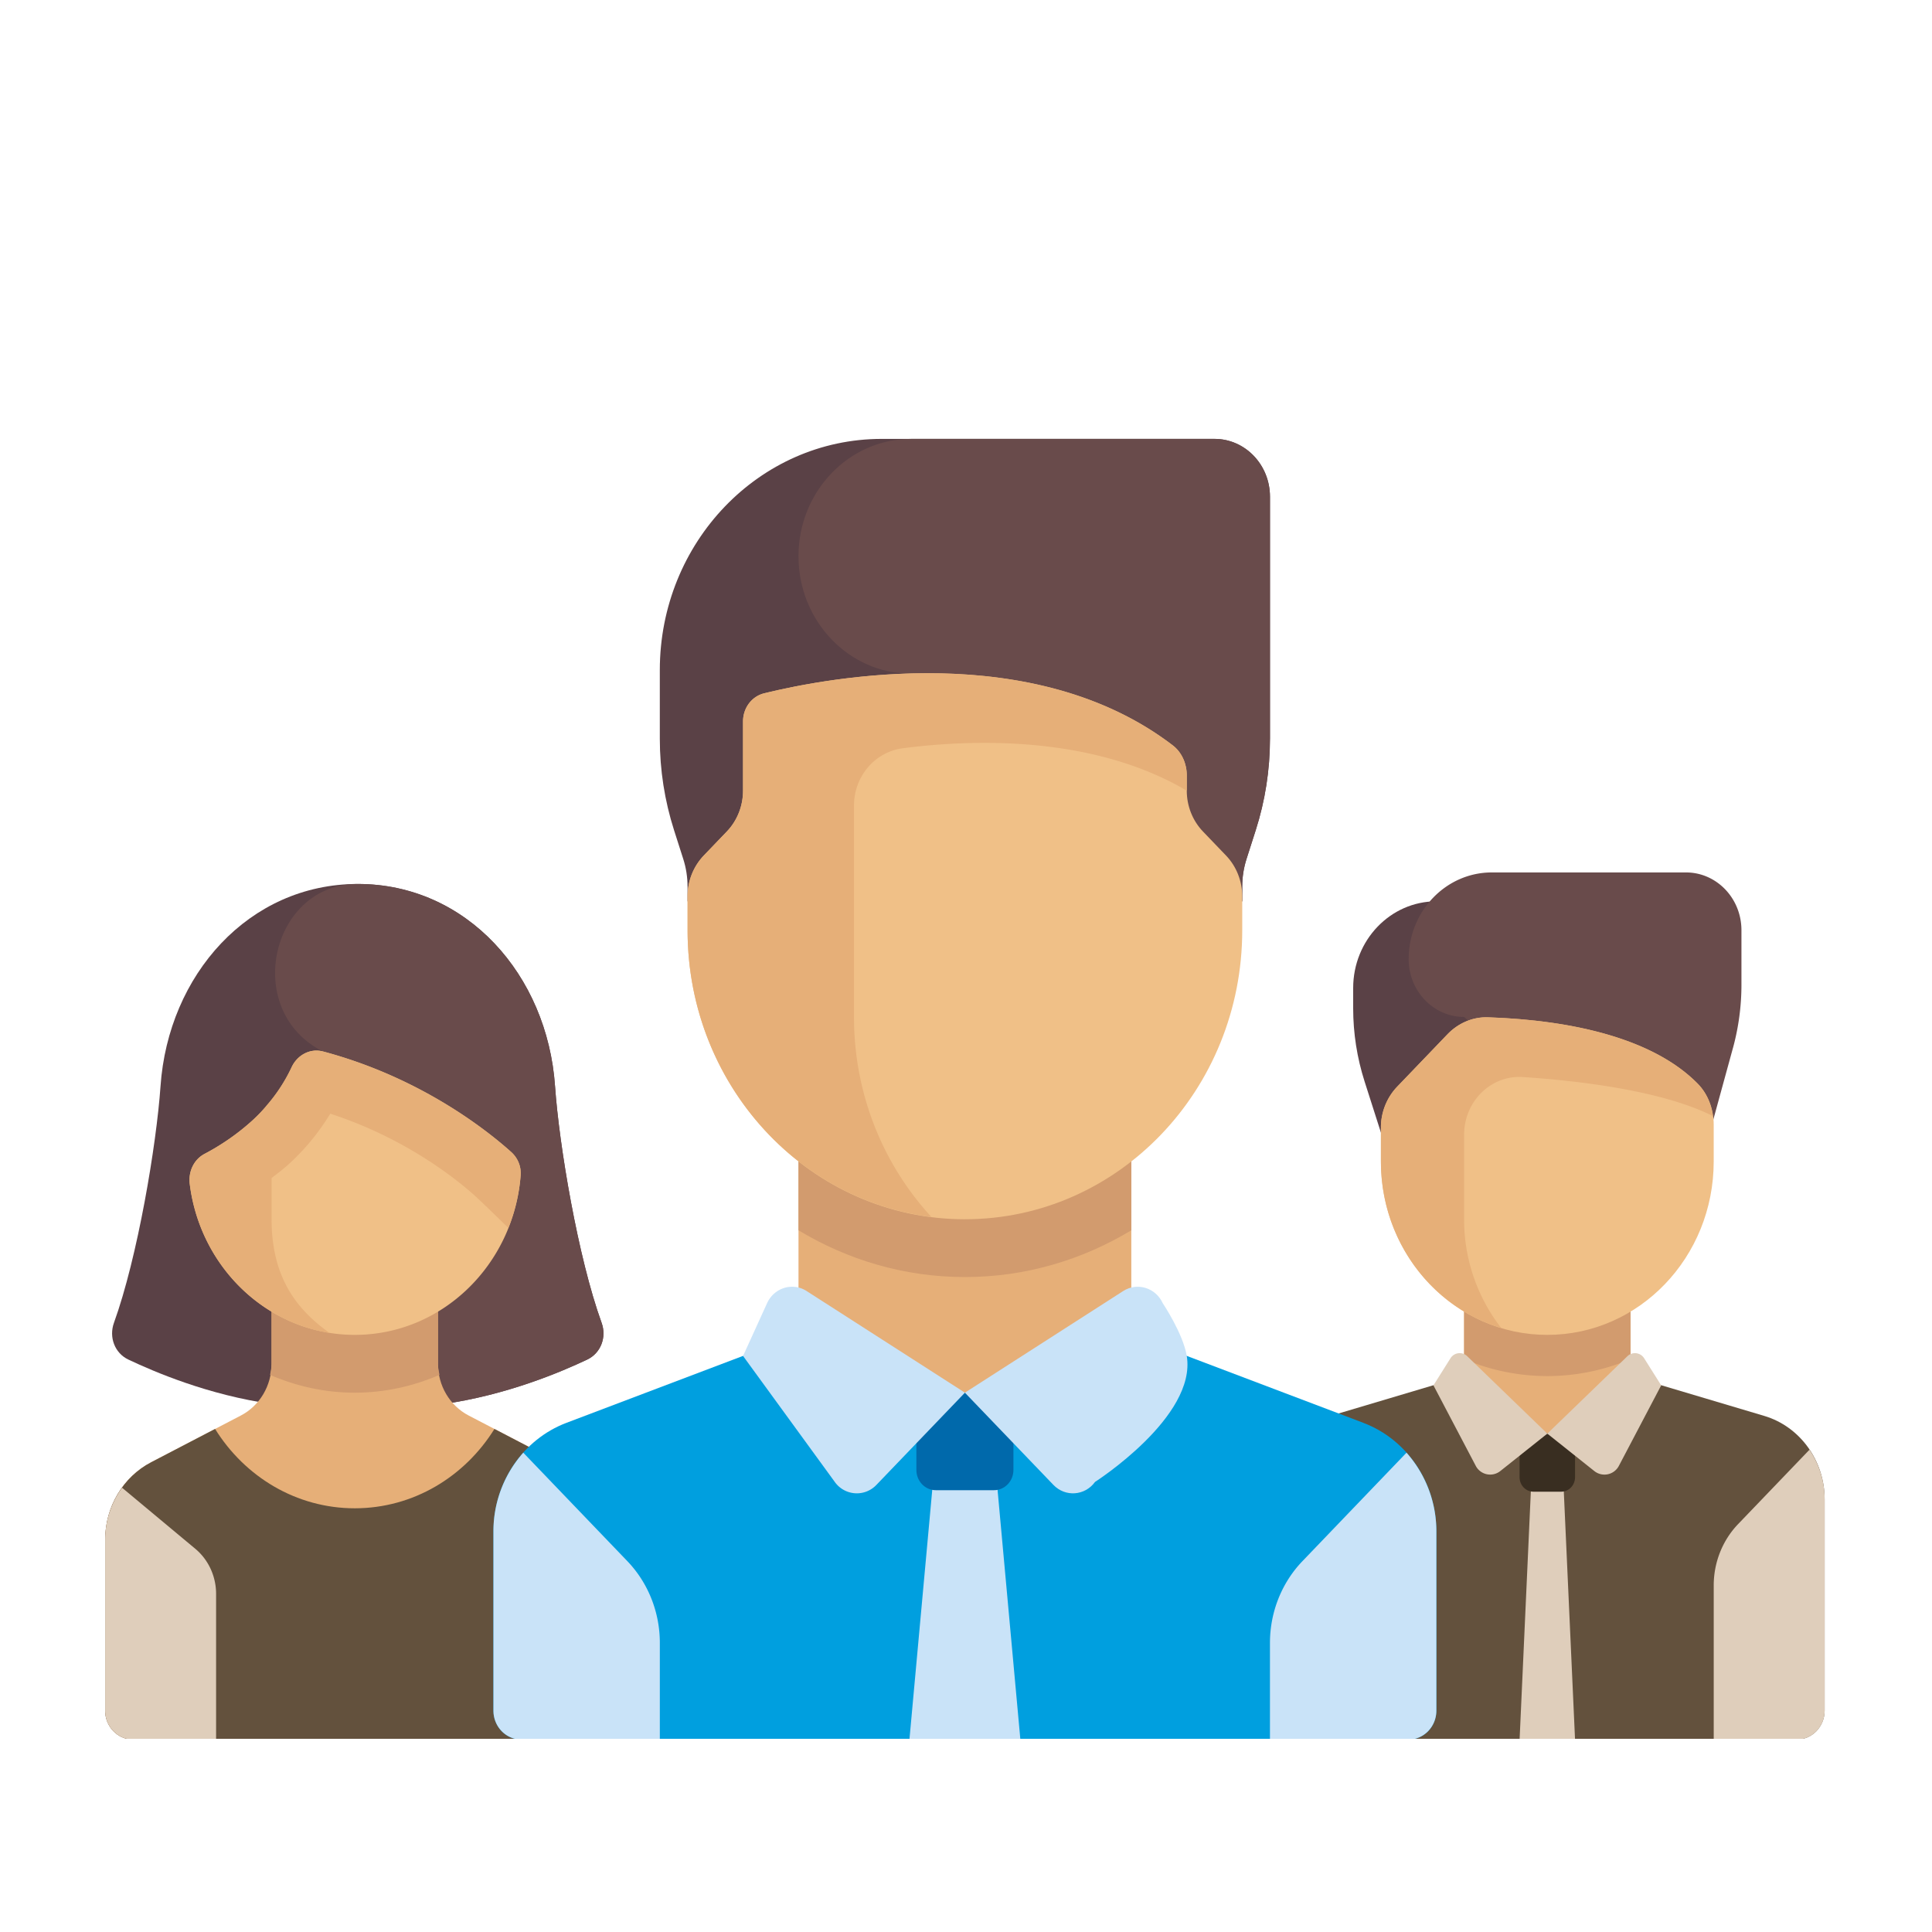 <svg width="100" height="100" viewBox="0 0 100 100" fill="none" xmlns="http://www.w3.org/2000/svg"><g clip-path="url(#clip0_1108_8345)"><path d="M70.04 51.14v1.05c0 1.287.2 2.565.59 3.785l2.281 7.134h4.306V46.652h-2.87c-2.379 0-4.307 2.01-4.307 4.489z" fill="#5A4146"/><path d="M89.696 54.248l-2.429 8.86-11.484-10.471c-1.586 0-2.87-1.34-2.87-2.992 0-2.479 1.927-4.488 4.306-4.488h10.048c1.586 0 2.87 1.34 2.87 2.992v2.812a12.441 12.441 0 01-.44 3.287z" fill="#694B4B"/><path d="M84.394 67.598h-8.613v6.621h8.613v-6.621z" fill="#E6AF78"/><path d="M75.782 70.345a11.01 11.01 0 004.307.881 11.01 11.01 0 004.306-.881v-2.748h-8.613v2.748z" fill="#D29B6E"/><path d="M91.32 73.288l-6.926-2.062-4.306 2.978-4.306-2.978-6.925 2.062c-1.85.55-3.124 2.312-3.124 4.316V88.54c0 .827.643 1.496 1.436 1.496h25.839c.792 0 1.435-.67 1.435-1.496V77.604c0-2.004-1.275-3.765-3.123-4.316z" fill="#63513D"/><path d="M81.524 90.037h-2.87l.717-15.819h1.436l.717 15.82z" fill="#DFCEBB"/><path d="M80.088 69.093c-4.756 0-8.612-4.019-8.612-8.976v-1.753c0-.793.302-1.554.84-2.116l2.603-2.712c.552-.575 1.305-.905 2.085-.88 4.588.151 8.65 1.176 10.87 3.436.544.553.827 1.327.827 2.119v1.906c0 4.957-3.856 8.976-8.613 8.976z" fill="#F0C087"/><path d="M75.782 58.735c0-1.726 1.39-3.097 3.043-2.987 2.898.192 7.198.697 9.837 2.02-.087-.632-.347-1.228-.788-1.676-2.22-2.26-6.282-3.285-10.87-3.436-.78-.025-1.534.305-2.085.88l-2.602 2.712a3.056 3.056 0 00-.841 2.116v1.753c0 4.093 2.632 7.54 6.226 8.619a9.136 9.136 0 01-1.92-5.628v-4.373z" fill="#E6AF78"/><path d="M88.702 82.061c0-1.19.454-2.332 1.261-3.173l3.696-3.851a4.6 4.6 0 01.785 2.567v10.938c0 .826-.643 1.495-1.435 1.495h-4.307v-7.976z" fill="#DFCEBB"/><path d="M80.806 77.21h-1.435c-.396 0-.718-.335-.718-.748v-2.244h2.871v2.244c0 .413-.321.748-.718.748z" fill="#392E21"/><path d="M80.09 74.204l-2.434 1.937a.842.842 0 01-1.278-.282l-2.183-4.154.879-1.397a.56.56 0 01.87-.11l4.145 4.007z" fill="#DFCEBB"/><path d="M80.089 74.204l2.433 1.938a.842.842 0 001.278-.283l2.183-4.154-.879-1.396a.56.56 0 00-.87-.111l-4.145 4.007z" fill="#DFCEBB"/><path d="M31.139 68.468c-1.227-3.387-2.2-9.21-2.41-12.242-.4-5.769-4.572-10.472-10.211-10.472-5.64 0-9.811 4.703-10.21 10.472-.211 3.032-1.184 8.855-2.41 12.242-.27.747.041 1.57.747 1.904 1.314.62 4.117 1.837 7.497 2.31h8.752c3.364-.474 6.187-1.691 7.497-2.31.706-.334 1.018-1.157.748-1.904z" fill="#5A4146"/><path d="M30.392 70.372c.705-.333 1.017-1.157.747-1.903-1.227-3.388-2.2-9.21-2.41-12.243-.4-5.769-4.571-10.472-10.21-10.472h-.043c-4.327.019-5.856 6.169-2.131 8.464.223.138.367.204.367.204l3.262 18.26h2.92c3.365-.474 6.187-1.691 7.498-2.31z" fill="#694B4B"/><path d="M28.901 75.686l-4.645-2.42c-.973-.507-1.587-1.543-1.587-2.677v-4.488h-8.613v4.489c0 1.133-.614 2.169-1.587 2.676l-4.645 2.42c-1.46.76-2.38 2.314-2.38 4.014v8.841c0 .826.642 1.496 1.435 1.496h22.968c.792 0 1.435-.67 1.435-1.496v-8.84c0-1.7-.922-3.255-2.38-4.015z" fill="#E6AF78"/><path d="M18.363 72.085c1.545 0 3.026-.332 4.383-.923-.036-.189-.077-.376-.077-.573v-4.488h-8.613v4.488c0 .198-.041.386-.077.576 1.358.588 2.837.92 4.384.92z" fill="#D29B6E"/><path d="M28.901 75.686l-3.309-1.724c-1.534 2.47-4.196 4.107-7.23 4.107-3.032 0-5.694-1.638-7.229-4.107l-3.31 1.724c-1.458.76-2.38 2.314-2.38 4.014v8.841c0 .826.643 1.496 1.436 1.496h22.968c.792 0 1.435-.67 1.435-1.496v-8.84c0-1.7-.922-3.255-2.38-4.015z" fill="#63513D"/><path d="M18.363 69.093c-4.38 0-7.995-3.406-8.542-7.814-.079-.64.216-1.265.767-1.555a11.973 11.973 0 002.541-1.789 8.621 8.621 0 001.964-2.693c.293-.635.964-.994 1.619-.82 5.054 1.343 8.495 4.084 9.744 5.203.335.3.528.743.493 1.202-.348 4.625-4.059 8.266-8.586 8.266z" fill="#F0C087"/><path d="M26.455 59.624c-1.248-1.118-4.69-3.859-9.743-5.202-.655-.174-1.327.185-1.619.82a8.594 8.594 0 01-1.312 1.995v.005a7.888 7.888 0 01-.652.693c-.92.855-1.88 1.441-2.54 1.789-.552.29-.847.916-.768 1.555.491 3.96 3.464 7.11 7.236 7.712-1.719-1.219-3-2.895-3-5.882v-2.133c.325-.251.654-.501.984-.808.797-.742 1.494-1.6 2.053-2.524 3.866 1.257 6.487 3.352 7.481 4.242.272.249.947.897 1.737 1.67.34-.853.565-1.767.637-2.728a1.476 1.476 0 00-.494-1.204z" fill="#E6AF78"/><path d="M6.318 77.003a4.603 4.603 0 00-.875 2.697v8.841c0 .826.643 1.496 1.436 1.496h4.306V82.5c0-.909-.396-1.769-1.077-2.336l-3.79-3.16z" fill="#DFCEBB"/><path d="M70.567 73.645l-12.01-4.552-8.614 2.992-8.613-2.992-12.01 4.552c-2.27.86-3.78 3.107-3.78 5.624v9.272c0 .826.643 1.496 1.436 1.496H72.91c.793 0 1.436-.67 1.436-1.496V79.27c0-2.517-1.51-4.765-3.78-5.624z" fill="#009FDF"/><path d="M48.44 75.077l-1.368 14.96h5.742l-1.367-14.96h-3.008z" fill="#C9E3F8"/><path d="M51.45 77.132h-3.014c-.554 0-1.004-.468-1.004-1.047v-4h5.023v4c0 .578-.45 1.047-1.004 1.047z" fill="#0069AB"/><path d="M72.801 75.191a6.116 6.116 0 011.545 4.077v9.273c0 .826-.642 1.496-1.435 1.496h-7.178v-5.001c0-1.587.605-3.11 1.682-4.232l5.386-5.613z" fill="#C9E3F8"/><path d="M65.734 38.24V25.709c0-1.652-1.285-2.992-2.87-2.992H45.636c-6.342 0-11.484 5.358-11.484 11.968v3.557c0 1.608.25 3.205.737 4.73l.478 1.495c.146.457.22.936.22 1.419v.768h28.71v-.768c0-.483.075-.962.221-1.42l.478-1.493c.488-1.526.737-3.123.737-4.731z" fill="#5A4146"/><path d="M41.33 28.794c0 3.356 2.611 6.077 5.832 6.077h.807l.39 11.781h15.939v-.767c0-.483.074-.962.22-1.42l.478-1.494c.488-1.525.737-3.122.737-4.73V25.708c0-1.652-1.285-2.992-2.87-2.992H47.161c-3.221 0-5.832 2.721-5.832 6.078z" fill="#694B4B"/><path d="M58.556 58.621H41.33v13.464h17.226V58.621z" fill="#E6AF78"/><path d="M41.33 63.68c2.536 1.53 5.472 2.42 8.613 2.42 3.141 0 6.077-.89 8.613-2.42v-5.06H41.33v5.06z" fill="#D29B6E"/><path d="M49.944 72.085l-4.579 4.771a1.398 1.398 0 01-2.158-.153l-4.747-6.519 1.242-2.727c.366-.805 1.322-1.1 2.05-.632l8.192 5.26z" fill="#C9E3F8"/><path d="M49.943 72.085l4.579 4.771c.615.642 1.632.57 2.158-.153 0 0 5.267-3.37 4.747-6.519-.191-1.162-1.242-2.727-1.242-2.727-.366-.805-1.322-1.1-2.05-.632l-8.192 5.26z" fill="#C9E3F8"/><path d="M49.944 63.109c-7.928 0-14.355-6.698-14.355-14.96v-1.753c0-.794.302-1.555.84-2.116l1.19-1.24c.538-.56.84-1.321.84-2.115v-3.586c0-.693.447-1.295 1.094-1.454 3.395-.836 13.96-2.815 21.15 2.696.466.357.724.945.724 1.55v.794c0 .794.303 1.555.841 2.116l1.19 1.24c.538.56.84 1.321.84 2.115v1.752c0 8.263-6.426 14.96-14.354 14.96z" fill="#F0C087"/><path d="M60.703 38.58c-5.057-3.875-11.774-4.043-16.501-3.512a37.31 37.31 0 00-4.649.817c-.647.16-1.093.761-1.093 1.454v3.586c0 .794-.303 1.555-.841 2.116l-1.19 1.24a3.058 3.058 0 00-.84 2.115v1.753c0 7.649 5.512 13.946 12.62 14.84-2.477-2.688-4.007-6.33-4.007-10.352V41.702c0-1.516 1.081-2.783 2.525-2.972 3.445-.45 9.754-.72 14.7 2.195v-.795c0-.604-.258-1.192-.724-1.55z" fill="#E6AF78"/><path d="M27.085 75.191a6.116 6.116 0 00-1.545 4.077v9.273c0 .826.643 1.496 1.436 1.496h7.177v-5.001c0-1.587-.605-3.11-1.682-4.232l-5.386-5.613z" fill="#C9E3F8"/></g><defs><clipPath id="clip0_1108_8345"><path fill="#fff" transform="translate(5 10)" d="M0 0h91v80H0z"/></clipPath></defs></svg>